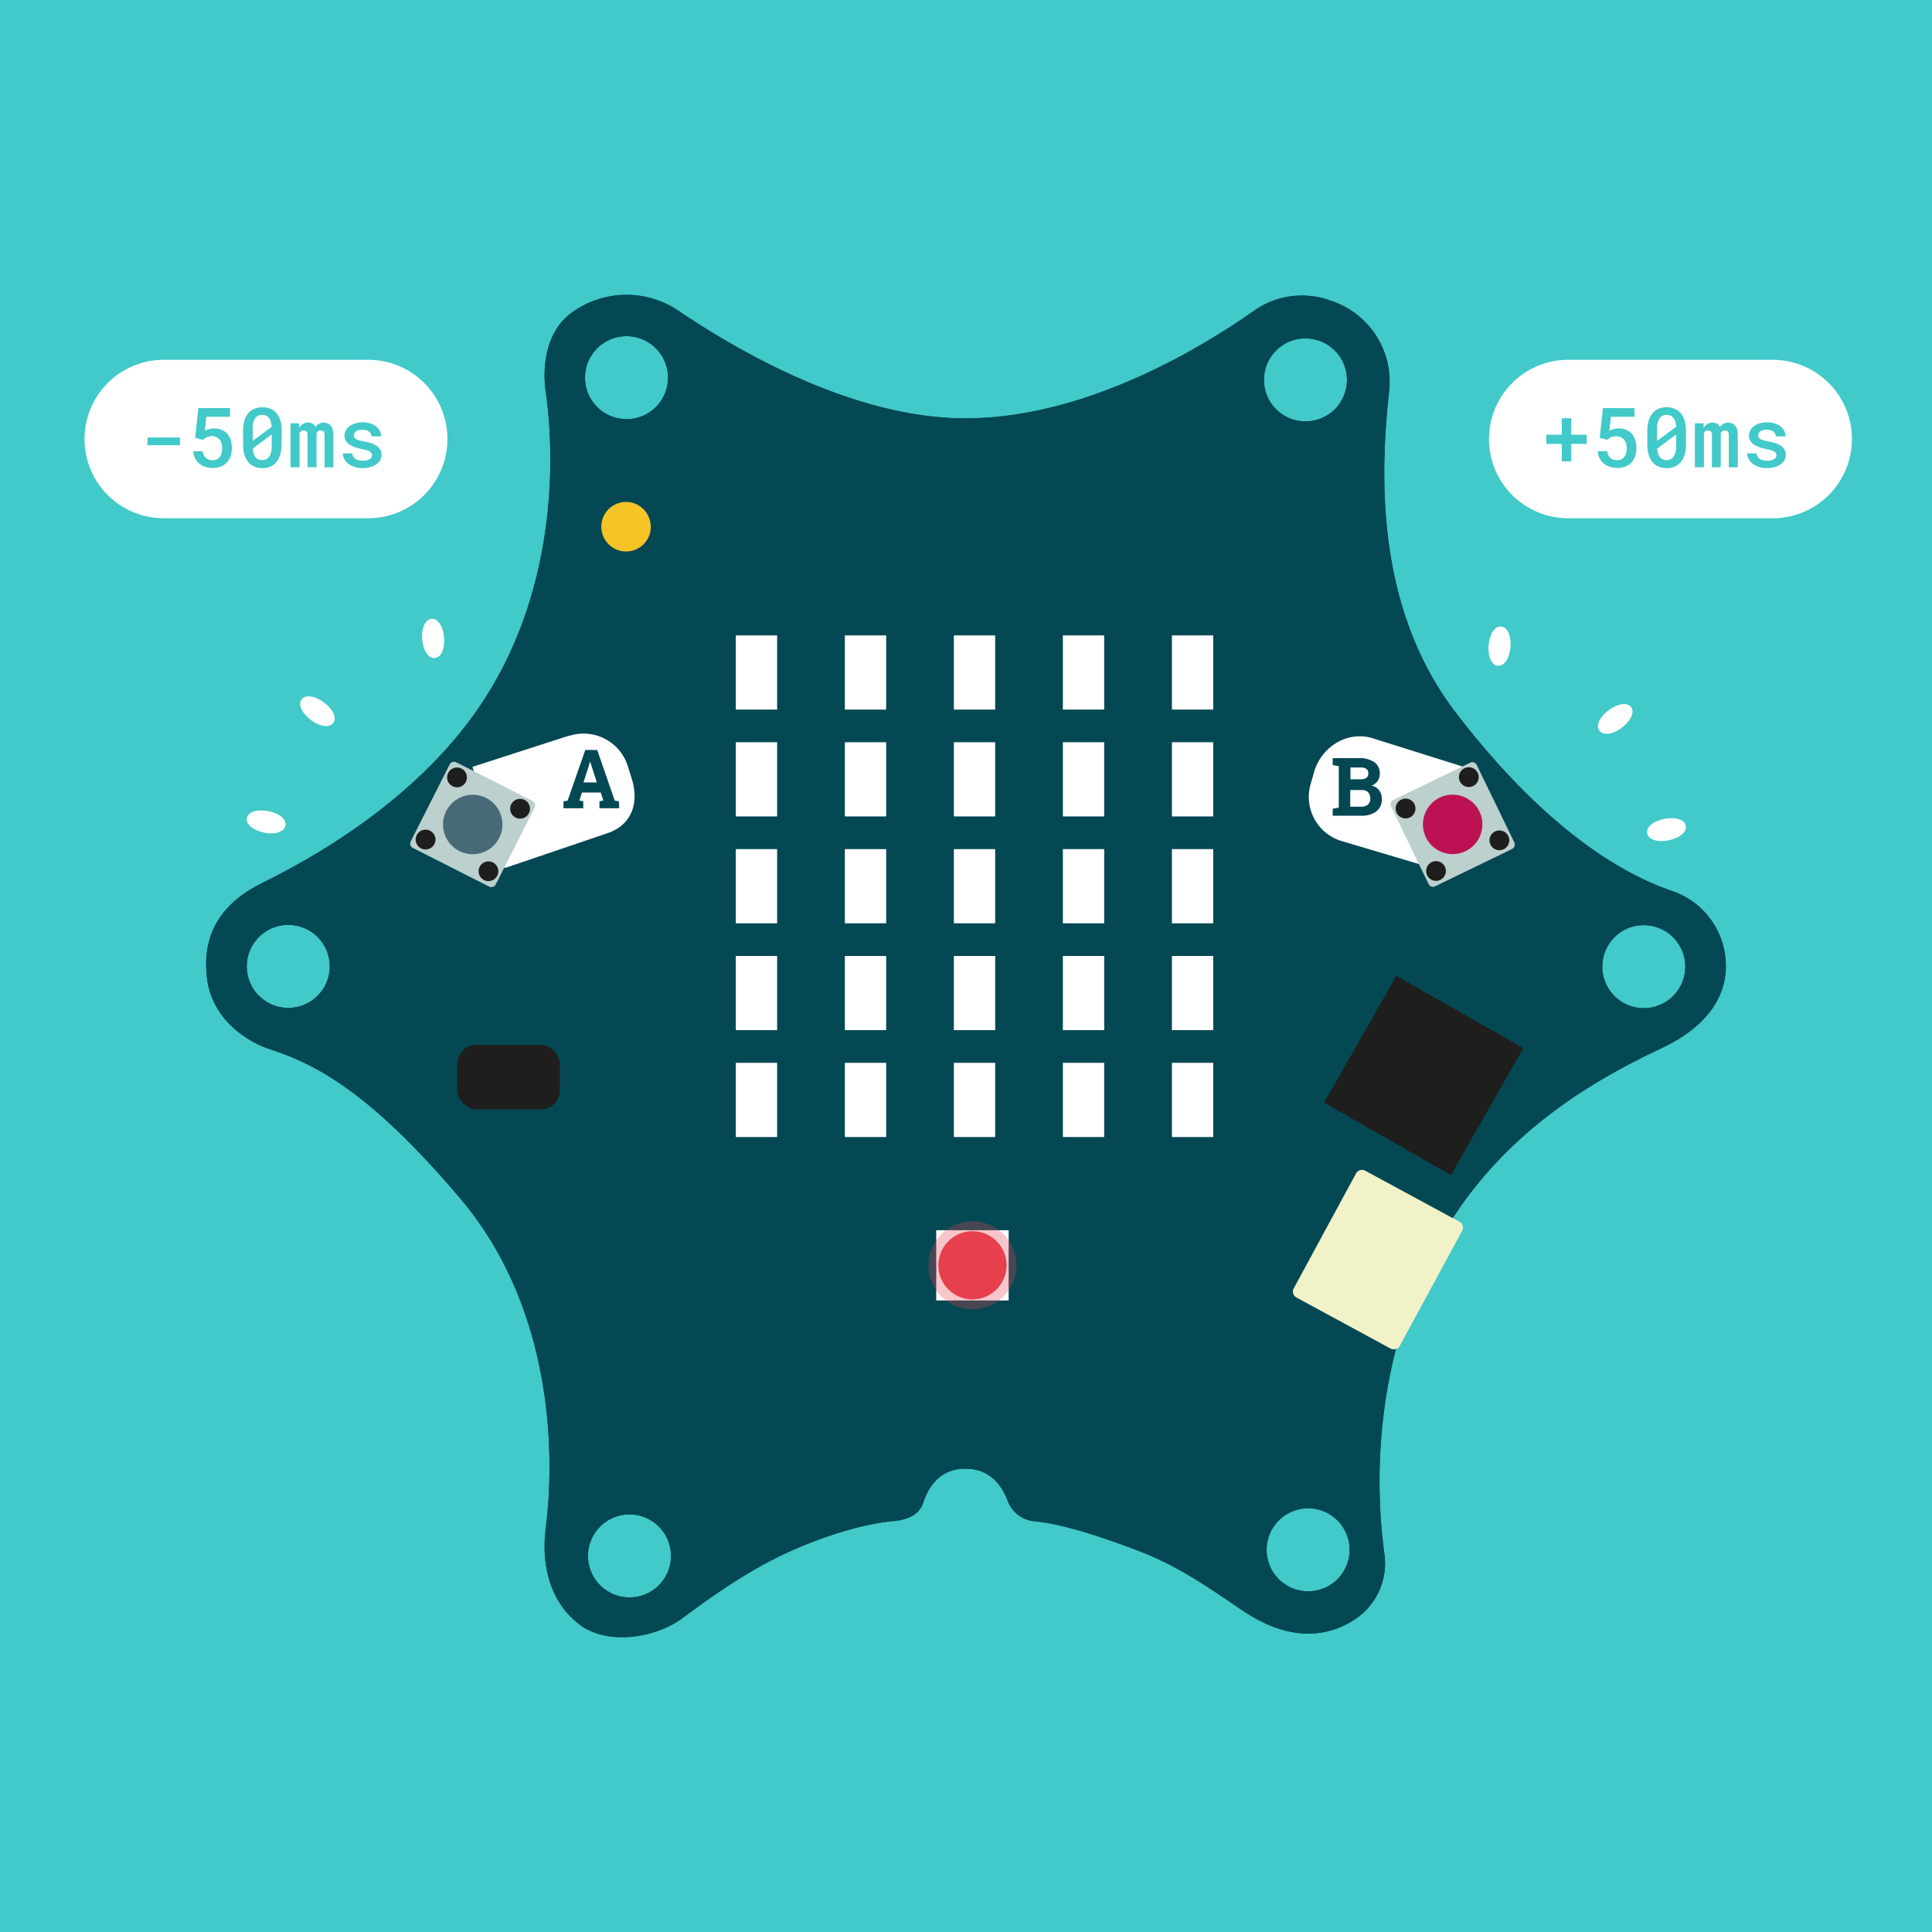 <svg id="Layer_1" data-name="Layer 1" xmlns="http://www.w3.org/2000/svg" viewBox="0 0 500 500"><defs><style>.cls-1{fill:#42c9c9;}.cls-2{fill:#044854;}.cls-13,.cls-3{fill:#fff;}.cls-4{fill:#bcd0ce;}.cls-5{fill:#486a76;}.cls-6{fill:#1e1e1c;}.cls-7{fill:#bc1254;}.cls-8{fill:#f6c426;}.cls-9{fill:#f1f2c8;}.cls-10{fill:#46df6e;}.cls-11{opacity:0.3;}.cls-12{fill:#e83f4c;}.cls-13{stroke:#fff;stroke-miterlimit:10;stroke-width:2px;}</style></defs><rect class="cls-1" width="500" height="500"/><path class="cls-2" d="M446.6,248.63a20.46,20.46,0,0,0-13.75-18c-14.06-4.77-33.78-17.08-56.08-46.18-21.3-27.8-19.45-63-17.26-83.37A22,22,0,0,0,344.92,78l-.78-.27a21.48,21.48,0,0,0-19.55,2.66c-14.21,10-44,27.88-74.75,27.88-28.31,0-57.73-16.67-74.3-27.87a24,24,0,0,0-27.75.65c-6.09,4.52-7.6,12.92-6.54,20.43,2.55,18,2.61,52.57-17.41,81.76C108.45,205.66,84.32,220.4,68,228.44c-10.51,5.17-15.73,13-14.46,24.44s11.15,17,16.34,18.66c11.88,3.89,25.92,11.08,49.28,38.68,23.53,27.79,24.66,64.87,22.09,85.16-1.2,9.49,1,19.07,8.58,24.94,7.18,5.58,19.74,3.76,27-1.69,8.56-6.42,17.63-12.57,27.06-16.88,10.57-4.82,20.73-7.54,27.19-8.07,3.5-.29,6.77-1.5,7.87-4.84,1.33-4,4.29-8.75,10.88-8.75,6.39,0,9.46,4.38,10.93,8.27a8.19,8.19,0,0,0,6.9,5.34c4.54.39,12.64,2.17,26.92,7.63,11.73,4.48,20.35,11.12,27.59,15.86,12.49,8.18,22,6.06,28.32,2a17.35,17.35,0,0,0,7.79-17c-2.07-15.07-4-50.1,15.3-83.06,15.93-27.21,40.76-40.44,56.7-48C439.85,266.61,447.32,259.18,446.6,248.63Zm-372,12.21a10.74,10.74,0,1,1,10.74-10.73A10.73,10.73,0,0,1,74.59,260.84ZM162.14,87A10.74,10.74,0,1,1,151.4,97.73,10.73,10.73,0,0,1,162.14,87Zm.78,326.41a10.74,10.74,0,1,1,10.73-10.73A10.73,10.73,0,0,1,162.92,413.41ZM200,294.16H189.26V274.81H200Zm0-27.87H189.26V246.94H200Zm0-27.88H189.26V219.07H200Zm0-27.87H189.26V191.19H200Zm0-27.87H189.26V163.32H200Zm28.43,111.49H217.69V274.81h10.77Zm0-27.87H217.69V246.94h10.77Zm0-27.88H217.69V219.07h10.77Zm0-27.87H217.69V191.19h10.77Zm0-27.87H217.69V163.32h10.77ZM256.9,294.16H246.13V274.81H256.9Zm0-27.87H246.13V246.94H256.9Zm0-27.88H246.13V219.07H256.9Zm0-27.87H246.13V191.19H256.9Zm0-27.87H246.13V163.32H256.9Zm28.43,111.49H274.56V274.81h10.77Zm0-27.87H274.56V246.94h10.77Zm0-27.88H274.56V219.07h10.77Zm0-27.87H274.56V191.19h10.77Zm0-27.87H274.56V163.32h10.77Zm28.44,111.49H303V274.81h10.77Zm0-27.87H303V246.94h10.77Zm0-27.88H303V219.07h10.77Zm0-27.87H303V191.19h10.77Zm0-27.87H303V163.32h10.77Zm24.08-95.09a10.74,10.74,0,1,1-10.74,10.73A10.72,10.72,0,0,1,337.85,87.58Zm.69,324.25a10.74,10.74,0,1,1,10.74-10.74A10.73,10.73,0,0,1,338.54,411.83Zm86.87-150.92a10.74,10.74,0,1,1,10.74-10.74A10.74,10.74,0,0,1,425.41,260.91Z"/><rect class="cls-3" x="303.12" y="274.59" width="10.69" height="19.2"/><rect class="cls-3" x="190.26" y="274.59" width="10.69" height="19.2"/><rect class="cls-3" x="303.12" y="246.93" width="10.69" height="19.2"/><rect class="cls-3" x="190.26" y="246.93" width="10.69" height="19.2"/><rect class="cls-3" x="303.12" y="163.96" width="10.69" height="19.2"/><rect class="cls-3" x="190.26" y="163.96" width="10.69" height="19.2"/><path class="cls-3" d="M160.26,209.18h-5.12v-1.81l1-.19-.66-2.07h-4.87l-.66,2.07,1,.19v1.81h-5.12v-1.81l1.07-.16,4.57-13.11h3.09l4.54,13.11,1.07.16Zm-13-18.79-25,8.08,8.42,26.17,26.48-9c6.32-2.05,8.34-7.88,6.3-14.22l-1-3.2a12,12,0,0,0-15.14-7.78"/><polygon class="cls-3" points="152.7 197.18 151.01 202.49 154.46 202.49 152.76 197.18 152.7 197.18"/><path class="cls-3" d="M356.22,210a6.41,6.41,0,0,1-4,1.1H344.9v-1.79l1.58-.31V198.28L344.9,198v-1.8h6.61a7.1,7.1,0,0,1,4.1,1,3.46,3.46,0,0,1,1.48,3.06,3.22,3.22,0,0,1-.55,1.85,3.3,3.3,0,0,1-1.59,1.22,3.17,3.17,0,0,1,2,1.23,3.67,3.67,0,0,1,.67,2.17,3.85,3.85,0,0,1-1.41,3.24M355.05,191c-6.62-1.88-13.12,2.44-14.95,8.76l-.92,3.19a11.93,11.93,0,0,0,8.15,14.75l23.55,7,7.65-26.32Z"/><path class="cls-3" d="M353.62,201.3a1.3,1.3,0,0,0,.5-1.11,1.39,1.39,0,0,0-.5-1.19,2.53,2.53,0,0,0-1.51-.38H349.5v3.06h2.69a2.34,2.34,0,0,0,1.43-.38"/><path class="cls-3" d="M352.44,204.47h-3v4.3h2.75a2.75,2.75,0,0,0,1.81-.52,1.88,1.88,0,0,0,.62-1.53,2.36,2.36,0,0,0-.53-1.67,2.15,2.15,0,0,0-1.68-.58"/><path class="cls-4" d="M126.59,229.45l-19.73-10a1.28,1.28,0,0,1-.56-1.71l10.07-19.9a1.27,1.27,0,0,1,1.71-.56l19.73,10a1.29,1.29,0,0,1,.56,1.72L128.3,228.89a1.28,1.28,0,0,1-1.71.56"/><path class="cls-5" d="M129.2,216.85a7.69,7.69,0,1,1-3.39-10.34,7.7,7.7,0,0,1,3.39,10.34"/><path class="cls-6" d="M120.62,202.22a2.56,2.56,0,1,1-4.56-2.31,2.56,2.56,0,0,1,4.56,2.31"/><path class="cls-6" d="M136.88,210.45a2.56,2.56,0,1,1-1.13-3.43,2.55,2.55,0,0,1,1.13,3.43"/><path class="cls-6" d="M112.43,218.41A2.56,2.56,0,1,1,111.3,215a2.56,2.56,0,0,1,1.13,3.44"/><path class="cls-6" d="M128.69,226.63a2.55,2.55,0,1,1-1.13-3.43,2.55,2.55,0,0,1,1.13,3.43"/><path class="cls-4" d="M391.31,219.73l-19.9,9.64a1.27,1.27,0,0,1-1.7-.59L360,208.72a1.26,1.26,0,0,1,.59-1.7l19.89-9.64a1.26,1.26,0,0,1,1.7.59L391.9,218a1.27,1.27,0,0,1-.59,1.7"/><path class="cls-7" d="M382.87,210a7.69,7.69,0,1,1-10.28-3.57A7.7,7.7,0,0,1,382.87,210"/><path class="cls-6" d="M366,208a2.56,2.56,0,1,1-4.6,2.23A2.56,2.56,0,0,1,366,208"/><path class="cls-6" d="M382.43,200a2.56,2.56,0,1,1-3.42-1.18,2.57,2.57,0,0,1,3.42,1.18"/><path class="cls-6" d="M373.94,224.31a2.55,2.55,0,1,1-3.41-1.19,2.55,2.55,0,0,1,3.41,1.19"/><path class="cls-6" d="M390.34,216.35a2.56,2.56,0,1,1-3.41-1.18,2.56,2.56,0,0,1,3.41,1.18"/><path class="cls-8" d="M168.44,136.31A6.41,6.41,0,1,1,162,129.9a6.42,6.42,0,0,1,6.41,6.41"/><path class="cls-9" d="M359.86,349,335.53,335.8a1.76,1.76,0,0,1-.71-2.38l16.12-29.74a1.76,1.76,0,0,1,2.38-.7l24.33,13.18a1.77,1.77,0,0,1,.71,2.39l-16.12,29.73a1.75,1.75,0,0,1-2.38.71"/><path class="cls-2" d="M446.6,248.63a20.46,20.46,0,0,0-13.75-18c-14.06-4.77-33.78-17.08-56.08-46.18-21.3-27.8-19.45-63-17.26-83.37A22,22,0,0,0,344.92,78l-.78-.27a21.48,21.48,0,0,0-19.55,2.66c-14.21,10-44,27.88-74.75,27.88-28.31,0-57.73-16.67-74.3-27.87a24,24,0,0,0-27.75.65c-6.09,4.52-7.6,12.92-6.54,20.43,2.55,18,2.61,52.57-17.41,81.76C108.45,205.66,84.32,220.4,68,228.44c-10.51,5.17-15.73,13-14.46,24.44s11.15,17,16.34,18.66c11.88,3.89,25.92,11.08,49.28,38.68,23.53,27.79,24.66,64.87,22.09,85.16-1.2,9.49,1,19.07,8.58,24.94,7.18,5.58,19.74,3.76,27-1.69,8.56-6.42,17.63-12.57,27.06-16.88,10.57-4.82,20.73-7.54,27.19-8.07,3.5-.29,6.77-1.5,7.87-4.84,1.33-4,4.29-8.75,10.88-8.75,6.39,0,9.46,4.38,10.93,8.27a8.19,8.19,0,0,0,6.9,5.34c4.54.39,12.64,2.17,26.92,7.63,11.73,4.48,20.35,11.12,27.59,15.86,12.49,8.18,22,6.06,28.32,2a17.35,17.35,0,0,0,7.79-17c-2.07-15.07-4-50.1,15.3-83.06,15.93-27.21,40.76-40.44,56.7-48C439.85,266.61,447.32,259.18,446.6,248.63Zm-372,12.21a10.74,10.74,0,1,1,10.74-10.73A10.73,10.73,0,0,1,74.59,260.84ZM162.14,87A10.74,10.74,0,1,1,151.4,97.73,10.73,10.73,0,0,1,162.14,87Zm.78,326.41a10.74,10.74,0,1,1,10.73-10.73A10.73,10.73,0,0,1,162.92,413.41ZM337.85,87.58a10.74,10.74,0,1,1-10.74,10.73A10.72,10.72,0,0,1,337.85,87.58Zm.69,324.25a10.74,10.74,0,1,1,10.74-10.74A10.73,10.73,0,0,1,338.54,411.83Zm86.87-150.92a10.74,10.74,0,1,1,10.74-10.74A10.74,10.74,0,0,1,425.41,260.91Z"/><rect class="cls-3" x="243.23" y="319.28" width="16.87" height="16.36"/><rect class="cls-6" x="118.34" y="270.41" width="26.55" height="16.71" rx="4.98"/><rect class="cls-6" x="349.54" y="259.42" width="37.8" height="37.8" transform="translate(-55.89 460.39) rotate(-60.29)"/><path class="cls-8" d="M168.44,136.31A6.41,6.41,0,1,1,162,129.9a6.42,6.42,0,0,1,6.41,6.41"/><path class="cls-9" d="M359.86,349,335.53,335.8a1.76,1.76,0,0,1-.71-2.38l16.12-29.74a1.76,1.76,0,0,1,2.38-.7l24.33,13.18a1.77,1.77,0,0,1,.71,2.39l-16.12,29.73a1.75,1.75,0,0,1-2.38.71"/><rect class="cls-3" x="303.29" y="275.06" width="10.69" height="19.2"/><rect class="cls-3" x="275.07" y="275.06" width="10.69" height="19.2"/><rect class="cls-3" x="218.65" y="275.06" width="10.69" height="19.2"/><rect class="cls-3" x="190.43" y="275.06" width="10.69" height="19.2"/><rect class="cls-3" x="303.29" y="247.4" width="10.69" height="19.2"/><rect class="cls-3" x="190.43" y="247.4" width="10.69" height="19.2"/><rect class="cls-3" x="303.29" y="164.44" width="10.69" height="19.2"/><rect class="cls-3" x="246.86" y="164.44" width="10.69" height="19.2"/><rect class="cls-3" x="246.86" y="275.06" width="10.69" height="19.2"/><rect class="cls-3" x="275.07" y="247.4" width="10.69" height="19.2"/><rect class="cls-3" x="246.86" y="247.4" width="10.69" height="19.2"/><rect class="cls-3" x="218.65" y="247.4" width="10.69" height="19.2"/><rect class="cls-3" x="303.29" y="219.75" width="10.69" height="19.2"/><rect class="cls-3" x="275.07" y="219.75" width="10.69" height="19.2"/><rect class="cls-3" x="246.86" y="219.75" width="10.69" height="19.2"/><rect class="cls-3" x="218.65" y="219.75" width="10.69" height="19.2"/><rect class="cls-3" x="190.43" y="219.75" width="10.69" height="19.2"/><rect class="cls-3" x="303.29" y="192.09" width="10.69" height="19.2"/><rect class="cls-3" x="275.07" y="192.09" width="10.69" height="19.2"/><rect class="cls-3" x="246.86" y="192.09" width="10.69" height="19.2"/><rect class="cls-3" x="218.65" y="192.09" width="10.69" height="19.2"/><rect class="cls-3" x="190.43" y="192.09" width="10.69" height="19.2"/><rect class="cls-3" x="275.07" y="164.44" width="10.69" height="19.2"/><rect class="cls-3" x="218.65" y="164.44" width="10.69" height="19.2"/><rect class="cls-3" x="190.43" y="164.44" width="10.69" height="19.2"/><path class="cls-4" d="M258.08,327.47a6.41,6.41,0,1,1-6.41-6.41,6.42,6.42,0,0,1,6.41,6.41"/><path class="cls-3" d="M160.26,209.18h-5.12v-1.81l1-.19-.66-2.07h-4.87l-.66,2.07,1,.19v1.81h-5.12v-1.81l1.07-.16,4.57-13.11h3.09l4.54,13.11,1.07.16Zm-13-18.79-25,8.08,8.42,26.17,26.48-9c6.32-2.05,8.34-7.88,6.3-14.22l-1-3.2a12,12,0,0,0-15.14-7.78"/><polygon class="cls-3" points="152.7 197.18 151.01 202.49 154.46 202.49 152.76 197.18 152.7 197.18"/><path class="cls-3" d="M356.22,210a6.41,6.41,0,0,1-4,1.1H344.9v-1.79l1.58-.31V198.28L344.9,198v-1.8h6.61a7.1,7.1,0,0,1,4.1,1,3.46,3.46,0,0,1,1.48,3.06,3.22,3.22,0,0,1-.55,1.85,3.3,3.3,0,0,1-1.59,1.22,3.17,3.17,0,0,1,2,1.23,3.67,3.67,0,0,1,.67,2.17,3.85,3.85,0,0,1-1.41,3.24M355.05,191c-6.62-1.88-13.12,2.44-14.95,8.76l-.92,3.19a11.93,11.93,0,0,0,8.15,14.75l23.55,7,7.65-26.32Z"/><path class="cls-3" d="M353.62,201.3a1.3,1.3,0,0,0,.5-1.11,1.39,1.39,0,0,0-.5-1.19,2.53,2.53,0,0,0-1.51-.38H349.5v3.06h2.69a2.34,2.34,0,0,0,1.43-.38"/><path class="cls-3" d="M352.44,204.47h-3v4.3h2.75a2.75,2.75,0,0,0,1.81-.52,1.88,1.88,0,0,0,.62-1.53,2.36,2.36,0,0,0-.53-1.67,2.15,2.15,0,0,0-1.68-.58"/><path class="cls-4" d="M126.59,229.45l-19.73-10a1.28,1.28,0,0,1-.56-1.71l10.07-19.9a1.27,1.27,0,0,1,1.71-.56l19.73,10a1.29,1.29,0,0,1,.56,1.72L128.3,228.89a1.28,1.28,0,0,1-1.71.56"/><path class="cls-5" d="M129.2,216.85a7.69,7.69,0,1,1-3.39-10.34,7.7,7.7,0,0,1,3.39,10.34"/><path class="cls-6" d="M120.62,202.22a2.56,2.56,0,1,1-4.56-2.31,2.56,2.56,0,0,1,4.56,2.31"/><path class="cls-6" d="M136.88,210.45a2.56,2.56,0,1,1-1.13-3.43,2.55,2.55,0,0,1,1.13,3.43"/><path class="cls-6" d="M112.43,218.41A2.56,2.56,0,1,1,111.3,215a2.56,2.56,0,0,1,1.13,3.44"/><path class="cls-6" d="M128.69,226.63a2.55,2.55,0,1,1-1.13-3.43,2.55,2.55,0,0,1,1.13,3.43"/><path class="cls-4" d="M391.31,219.73l-19.9,9.64a1.27,1.27,0,0,1-1.7-.59L360,208.72a1.26,1.26,0,0,1,.59-1.7l19.89-9.64a1.26,1.26,0,0,1,1.7.59L391.9,218a1.27,1.27,0,0,1-.59,1.7"/><path class="cls-7" d="M382.87,210a7.69,7.69,0,1,1-10.28-3.57A7.7,7.7,0,0,1,382.87,210"/><path class="cls-6" d="M366,208a2.56,2.56,0,1,1-4.6,2.23A2.56,2.56,0,0,1,366,208"/><path class="cls-6" d="M382.43,200a2.56,2.56,0,1,1-3.42-1.18,2.57,2.57,0,0,1,3.42,1.18"/><path class="cls-6" d="M373.94,224.31a2.55,2.55,0,1,1-3.41-1.19,2.55,2.55,0,0,1,3.41,1.19"/><path class="cls-6" d="M390.34,216.35a2.56,2.56,0,1,1-3.41-1.18,2.56,2.56,0,0,1,3.41,1.18"/><rect class="cls-3" x="242.29" y="318.38" width="18.75" height="18.18"/><path class="cls-10" d="M258.79,327.47a7.12,7.12,0,1,1-7.12-7.13,7.12,7.12,0,0,1,7.12,7.13"/><g class="cls-11"><path class="cls-12" d="M263.06,327.47a11.39,11.39,0,1,1-11.39-11.4,11.39,11.39,0,0,1,11.39,11.4"/></g><path class="cls-12" d="M260.49,327.47a8.82,8.82,0,1,1-8.82-8.83,8.82,8.82,0,0,1,8.82,8.83"/><path class="cls-13" d="M419.12,187.56c-1.82,1.34-3.79,1.76-4.39.94s.38-2.57,2.2-3.91,3.78-1.77,4.39-1-.38,2.57-2.2,3.92"/><path class="cls-13" d="M431.63,216.52c-2.23.42-4.18-.05-4.37-1.05s1.46-2.15,3.68-2.57,4.17,0,4.36,1-1.45,2.15-3.67,2.58"/><path class="cls-13" d="M389.91,167.37c-.18,2.25-1.14,4-2.16,3.93s-1.69-2-1.51-4.22,1.14-4,2.15-3.94,1.7,2,1.52,4.23"/><path class="cls-13" d="M81.05,185.56c1.82,1.34,3.79,1.76,4.39.94s-.38-2.57-2.2-3.91-3.78-1.77-4.39-1,.38,2.57,2.2,3.92"/><path class="cls-13" d="M68.54,214.52c2.23.42,4.18-.05,4.37-1.05s-1.46-2.15-3.68-2.57-4.17,0-4.36,1,1.45,2.15,3.67,2.58"/><path class="cls-13" d="M110.26,165.37c.18,2.25,1.14,4,2.16,3.93s1.69-2,1.51-4.22-1.14-4-2.15-3.94-1.7,2-1.52,4.23"/><path class="cls-3" d="M115.79,113.63a20.48,20.48,0,0,1-20.48,20.49H42.37a20.49,20.49,0,0,1,0-41H95.31A20.48,20.48,0,0,1,115.79,113.63Z"/><path class="cls-1" d="M46.58,115.23H38.16v-2h8.42Z"/><path class="cls-1" d="M50.51,113.33l.83-7.71h8.19v2.25H53.42L53,111.49a6,6,0,0,1,1-.41,4.66,4.66,0,0,1,1.41-.2,5,5,0,0,1,1.94.36,3.84,3.84,0,0,1,1.44,1,4.41,4.41,0,0,1,.91,1.62A6.8,6.8,0,0,1,60,116a6.48,6.48,0,0,1-.3,2,4.31,4.31,0,0,1-.91,1.62,4.38,4.38,0,0,1-1.55,1.09,5.71,5.71,0,0,1-2.21.39,6.14,6.14,0,0,1-1.83-.27,4.84,4.84,0,0,1-1.56-.82,4.22,4.22,0,0,1-1.12-1.35,4.33,4.33,0,0,1-.5-1.89h2.43a2.44,2.44,0,0,0,2.58,2.33,2.39,2.39,0,0,0,1.08-.23,2.11,2.11,0,0,0,.77-.65,2.79,2.79,0,0,0,.46-1,5.11,5.11,0,0,0,.15-1.28,4.33,4.33,0,0,0-.17-1.22,2.78,2.78,0,0,0-.52-1,2.37,2.37,0,0,0-.86-.63,2.81,2.81,0,0,0-1.19-.24A4.34,4.34,0,0,0,54,113a2.82,2.82,0,0,0-.58.19,2.19,2.19,0,0,0-.47.29q-.21.16-.42.36Z"/><path class="cls-1" d="M72.84,115.1a8.93,8.93,0,0,1-.34,2.61,5.42,5.42,0,0,1-1,1.9A4.18,4.18,0,0,1,70,120.76a5.32,5.32,0,0,1-2.08.39,5.23,5.23,0,0,1-2.07-.39,4.3,4.3,0,0,1-1.58-1.15,5.27,5.27,0,0,1-1-1.9,8.57,8.57,0,0,1-.36-2.61v-3.66a8.91,8.91,0,0,1,.35-2.61,5.22,5.22,0,0,1,1-1.89,4.13,4.13,0,0,1,1.57-1.15,5.23,5.23,0,0,1,2.07-.39,5.32,5.32,0,0,1,2.08.39,4,4,0,0,1,1.57,1.15,5.22,5.22,0,0,1,1,1.89,8.59,8.59,0,0,1,.35,2.61Zm-7.44-1,4.9-3.64a4.07,4.07,0,0,0-.69-2.32,2.14,2.14,0,0,0-1.76-.76,2.1,2.1,0,0,0-1.84.88A4.68,4.68,0,0,0,65.4,111Zm4.92-1.67-4.9,3.65c.12,2,.94,3,2.45,3s2.45-1.2,2.45-3.59Z"/><path class="cls-1" d="M77.38,109.55l.07,1.2a2.62,2.62,0,0,1,.9-1,2.42,2.42,0,0,1,1.37-.37,2.22,2.22,0,0,1,1.2.29,1.73,1.73,0,0,1,.72.9,2.56,2.56,0,0,1,.86-.87,2.45,2.45,0,0,1,1.28-.32,2.8,2.8,0,0,1,1,.18,2,2,0,0,1,.8.59,2.87,2.87,0,0,1,.52,1,5.38,5.38,0,0,1,.18,1.49v8.3H84V112.6a1.23,1.23,0,0,0-.28-.94,1.23,1.23,0,0,0-1.43-.06,1.2,1.2,0,0,0-.37.55v8.77H79.6V112.6a1.29,1.29,0,0,0-.27-.93,1,1,0,0,0-.73-.27,1.11,1.11,0,0,0-.69.19,1.18,1.18,0,0,0-.39.51v8.82H75.19V109.55Z"/><path class="cls-1" d="M96.27,117.84a1.17,1.17,0,0,0-.12-.52,1.27,1.27,0,0,0-.41-.43,3.47,3.47,0,0,0-.83-.36,12.86,12.86,0,0,0-1.33-.33,12.86,12.86,0,0,1-1.82-.5,6.31,6.31,0,0,1-1.4-.7,3.13,3.13,0,0,1-.9-1,2.44,2.44,0,0,1-.31-1.25,2.86,2.86,0,0,1,.32-1.32,3.36,3.36,0,0,1,.93-1.1,4.58,4.58,0,0,1,1.48-.75,6.14,6.14,0,0,1,1.94-.28,6.73,6.73,0,0,1,2,.28,4.63,4.63,0,0,1,1.52.78,3.28,3.28,0,0,1,.95,1.15,3.12,3.12,0,0,1,.33,1.42H96.14a1.47,1.47,0,0,0-.15-.65,1.53,1.53,0,0,0-.44-.55,2.41,2.41,0,0,0-.73-.39,3.4,3.4,0,0,0-1-.14,3.63,3.63,0,0,0-1,.12,2.45,2.45,0,0,0-.69.32,1.3,1.3,0,0,0-.4.45,1.2,1.2,0,0,0-.13.55,1.27,1.27,0,0,0,.1.52,1,1,0,0,0,.37.42,3,3,0,0,0,.76.34,10.31,10.31,0,0,0,1.25.29,14.37,14.37,0,0,1,1.93.47,5.66,5.66,0,0,1,1.46.7,3,3,0,0,1,.93,1,2.54,2.54,0,0,1,.33,1.32,2.9,2.9,0,0,1-.35,1.39,3.17,3.17,0,0,1-1,1.08,4.86,4.86,0,0,1-1.54.71,7.36,7.36,0,0,1-2,.26,6.38,6.38,0,0,1-2.19-.34,5.23,5.23,0,0,1-1.59-.86,3.85,3.85,0,0,1-1-1.22,3.18,3.18,0,0,1-.33-1.39h2.44a1.76,1.76,0,0,0,.27.89,1.87,1.87,0,0,0,.62.6,2.66,2.66,0,0,0,.84.32,4.23,4.23,0,0,0,.94.1,3.33,3.33,0,0,0,1.78-.39A1.18,1.18,0,0,0,96.27,117.84Z"/><path class="cls-3" d="M479.27,113.63a20.48,20.48,0,0,1-20.48,20.49H405.85a20.49,20.49,0,0,1,0-41h52.94A20.48,20.48,0,0,1,479.27,113.63Z"/><path class="cls-1" d="M406.64,112.51h4v2.37h-4v4.51h-2.45v-4.51h-4v-2.37h4v-4.26h2.45Z"/><path class="cls-1" d="M414,113.33l.83-7.71H423v2.25H416.9l-.39,3.62a5.68,5.68,0,0,1,1-.41,4.57,4.57,0,0,1,1.41-.2,5,5,0,0,1,1.94.36,3.84,3.84,0,0,1,1.44,1,4.54,4.54,0,0,1,.9,1.62,7.06,7.06,0,0,1,0,4.14,4.45,4.45,0,0,1-.91,1.62,4.38,4.38,0,0,1-1.55,1.09,5.74,5.74,0,0,1-2.21.39,6.25,6.25,0,0,1-1.84-.27,5.06,5.06,0,0,1-1.56-.82,4.35,4.35,0,0,1-1.12-1.35,4.47,4.47,0,0,1-.5-1.89h2.43a2.66,2.66,0,0,0,.83,1.73,2.57,2.57,0,0,0,1.76.6,2.45,2.45,0,0,0,1.08-.23,2.2,2.2,0,0,0,.77-.65,3.18,3.18,0,0,0,.46-1A5.11,5.11,0,0,0,421,116a4,4,0,0,0-.18-1.22,2.62,2.62,0,0,0-.52-1,2.37,2.37,0,0,0-.86-.63,2.78,2.78,0,0,0-1.19-.24,4.13,4.13,0,0,0-.77.07,2.92,2.92,0,0,0-.59.19,2.47,2.47,0,0,0-.47.29q-.21.16-.42.36Z"/><path class="cls-1" d="M436.32,115.1a8.91,8.91,0,0,1-.35,2.61,5.1,5.1,0,0,1-1,1.9,4.23,4.23,0,0,1-1.56,1.15,5.37,5.37,0,0,1-2.09.39,5.3,5.3,0,0,1-2.07-.39,4.26,4.26,0,0,1-1.57-1.15,5.44,5.44,0,0,1-1-1.9,8.91,8.91,0,0,1-.35-2.61v-3.66a8.91,8.91,0,0,1,.35-2.61,5.22,5.22,0,0,1,1-1.89,4,4,0,0,1,1.57-1.15,5.22,5.22,0,0,1,2.06-.39,5.28,5.28,0,0,1,2.08.39,4,4,0,0,1,1.58,1.15,5.22,5.22,0,0,1,1,1.89,8.91,8.91,0,0,1,.35,2.61Zm-7.45-1,4.9-3.64a3.92,3.92,0,0,0-.69-2.32,2.13,2.13,0,0,0-1.76-.76,2.11,2.11,0,0,0-1.84.88,4.76,4.76,0,0,0-.61,2.68Zm4.92-1.67-4.9,3.65c.13,2,.95,3,2.45,3s2.45-1.2,2.45-3.59Z"/><path class="cls-1" d="M440.86,109.55l.06,1.2a2.72,2.72,0,0,1,.91-1,2.39,2.39,0,0,1,1.36-.37,2.24,2.24,0,0,1,1.21.29,1.73,1.73,0,0,1,.72.9,2.47,2.47,0,0,1,.86-.87,2.42,2.42,0,0,1,1.27-.32,2.9,2.9,0,0,1,1,.18,2.09,2.09,0,0,1,.8.59,2.71,2.71,0,0,1,.51,1,5.38,5.38,0,0,1,.18,1.49v8.3h-2.33V112.6a1.23,1.23,0,0,0-.29-.94,1.08,1.08,0,0,0-.74-.26,1.06,1.06,0,0,0-.68.2,1.2,1.2,0,0,0-.37.55v8.77h-2.28V112.6a1.29,1.29,0,0,0-.27-.93,1,1,0,0,0-.73-.27,1.07,1.07,0,0,0-.69.19,1.18,1.18,0,0,0-.39.51v8.82h-2.34V109.55Z"/><path class="cls-1" d="M459.74,117.84a1.31,1.31,0,0,0-.11-.52,1.22,1.22,0,0,0-.42-.43,3.38,3.38,0,0,0-.82-.36,13.55,13.55,0,0,0-1.33-.33,12.86,12.86,0,0,1-1.82-.5,6.09,6.09,0,0,1-1.4-.7,3.13,3.13,0,0,1-.9-1,2.45,2.45,0,0,1-.32-1.25,2.75,2.75,0,0,1,.33-1.32,3.36,3.36,0,0,1,.93-1.1,4.43,4.43,0,0,1,1.47-.75,6.23,6.23,0,0,1,1.94-.28,6.75,6.75,0,0,1,2,.28,4.74,4.74,0,0,1,1.52.78,3.28,3.28,0,0,1,.95,1.15,3.12,3.12,0,0,1,.33,1.42h-2.51a1.47,1.47,0,0,0-.15-.65,1.65,1.65,0,0,0-.44-.55,2.41,2.41,0,0,0-.73-.39,3.42,3.42,0,0,0-1-.14,3.55,3.55,0,0,0-1,.12,2.21,2.21,0,0,0-.69.32,1.24,1.24,0,0,0-.54,1,1.46,1.46,0,0,0,.1.52,1.14,1.14,0,0,0,.38.42,3,3,0,0,0,.75.34,10.53,10.53,0,0,0,1.26.29,14.21,14.21,0,0,1,1.92.47,5.74,5.74,0,0,1,1.47.7,3,3,0,0,1,.93,1,2.63,2.63,0,0,1,.32,1.32,2.89,2.89,0,0,1-.34,1.39,3.39,3.39,0,0,1-1,1.08,4.86,4.86,0,0,1-1.54.71,7.38,7.38,0,0,1-2,.26,6.36,6.36,0,0,1-2.18-.34,5.23,5.23,0,0,1-1.59-.86,3.71,3.71,0,0,1-1-1.22,3.18,3.18,0,0,1-.33-1.39h2.43a1.83,1.83,0,0,0,.9,1.49,2.57,2.57,0,0,0,.84.32,4.2,4.2,0,0,0,.93.1,3.33,3.33,0,0,0,1.78-.39A1.16,1.16,0,0,0,459.74,117.84Z"/></svg>